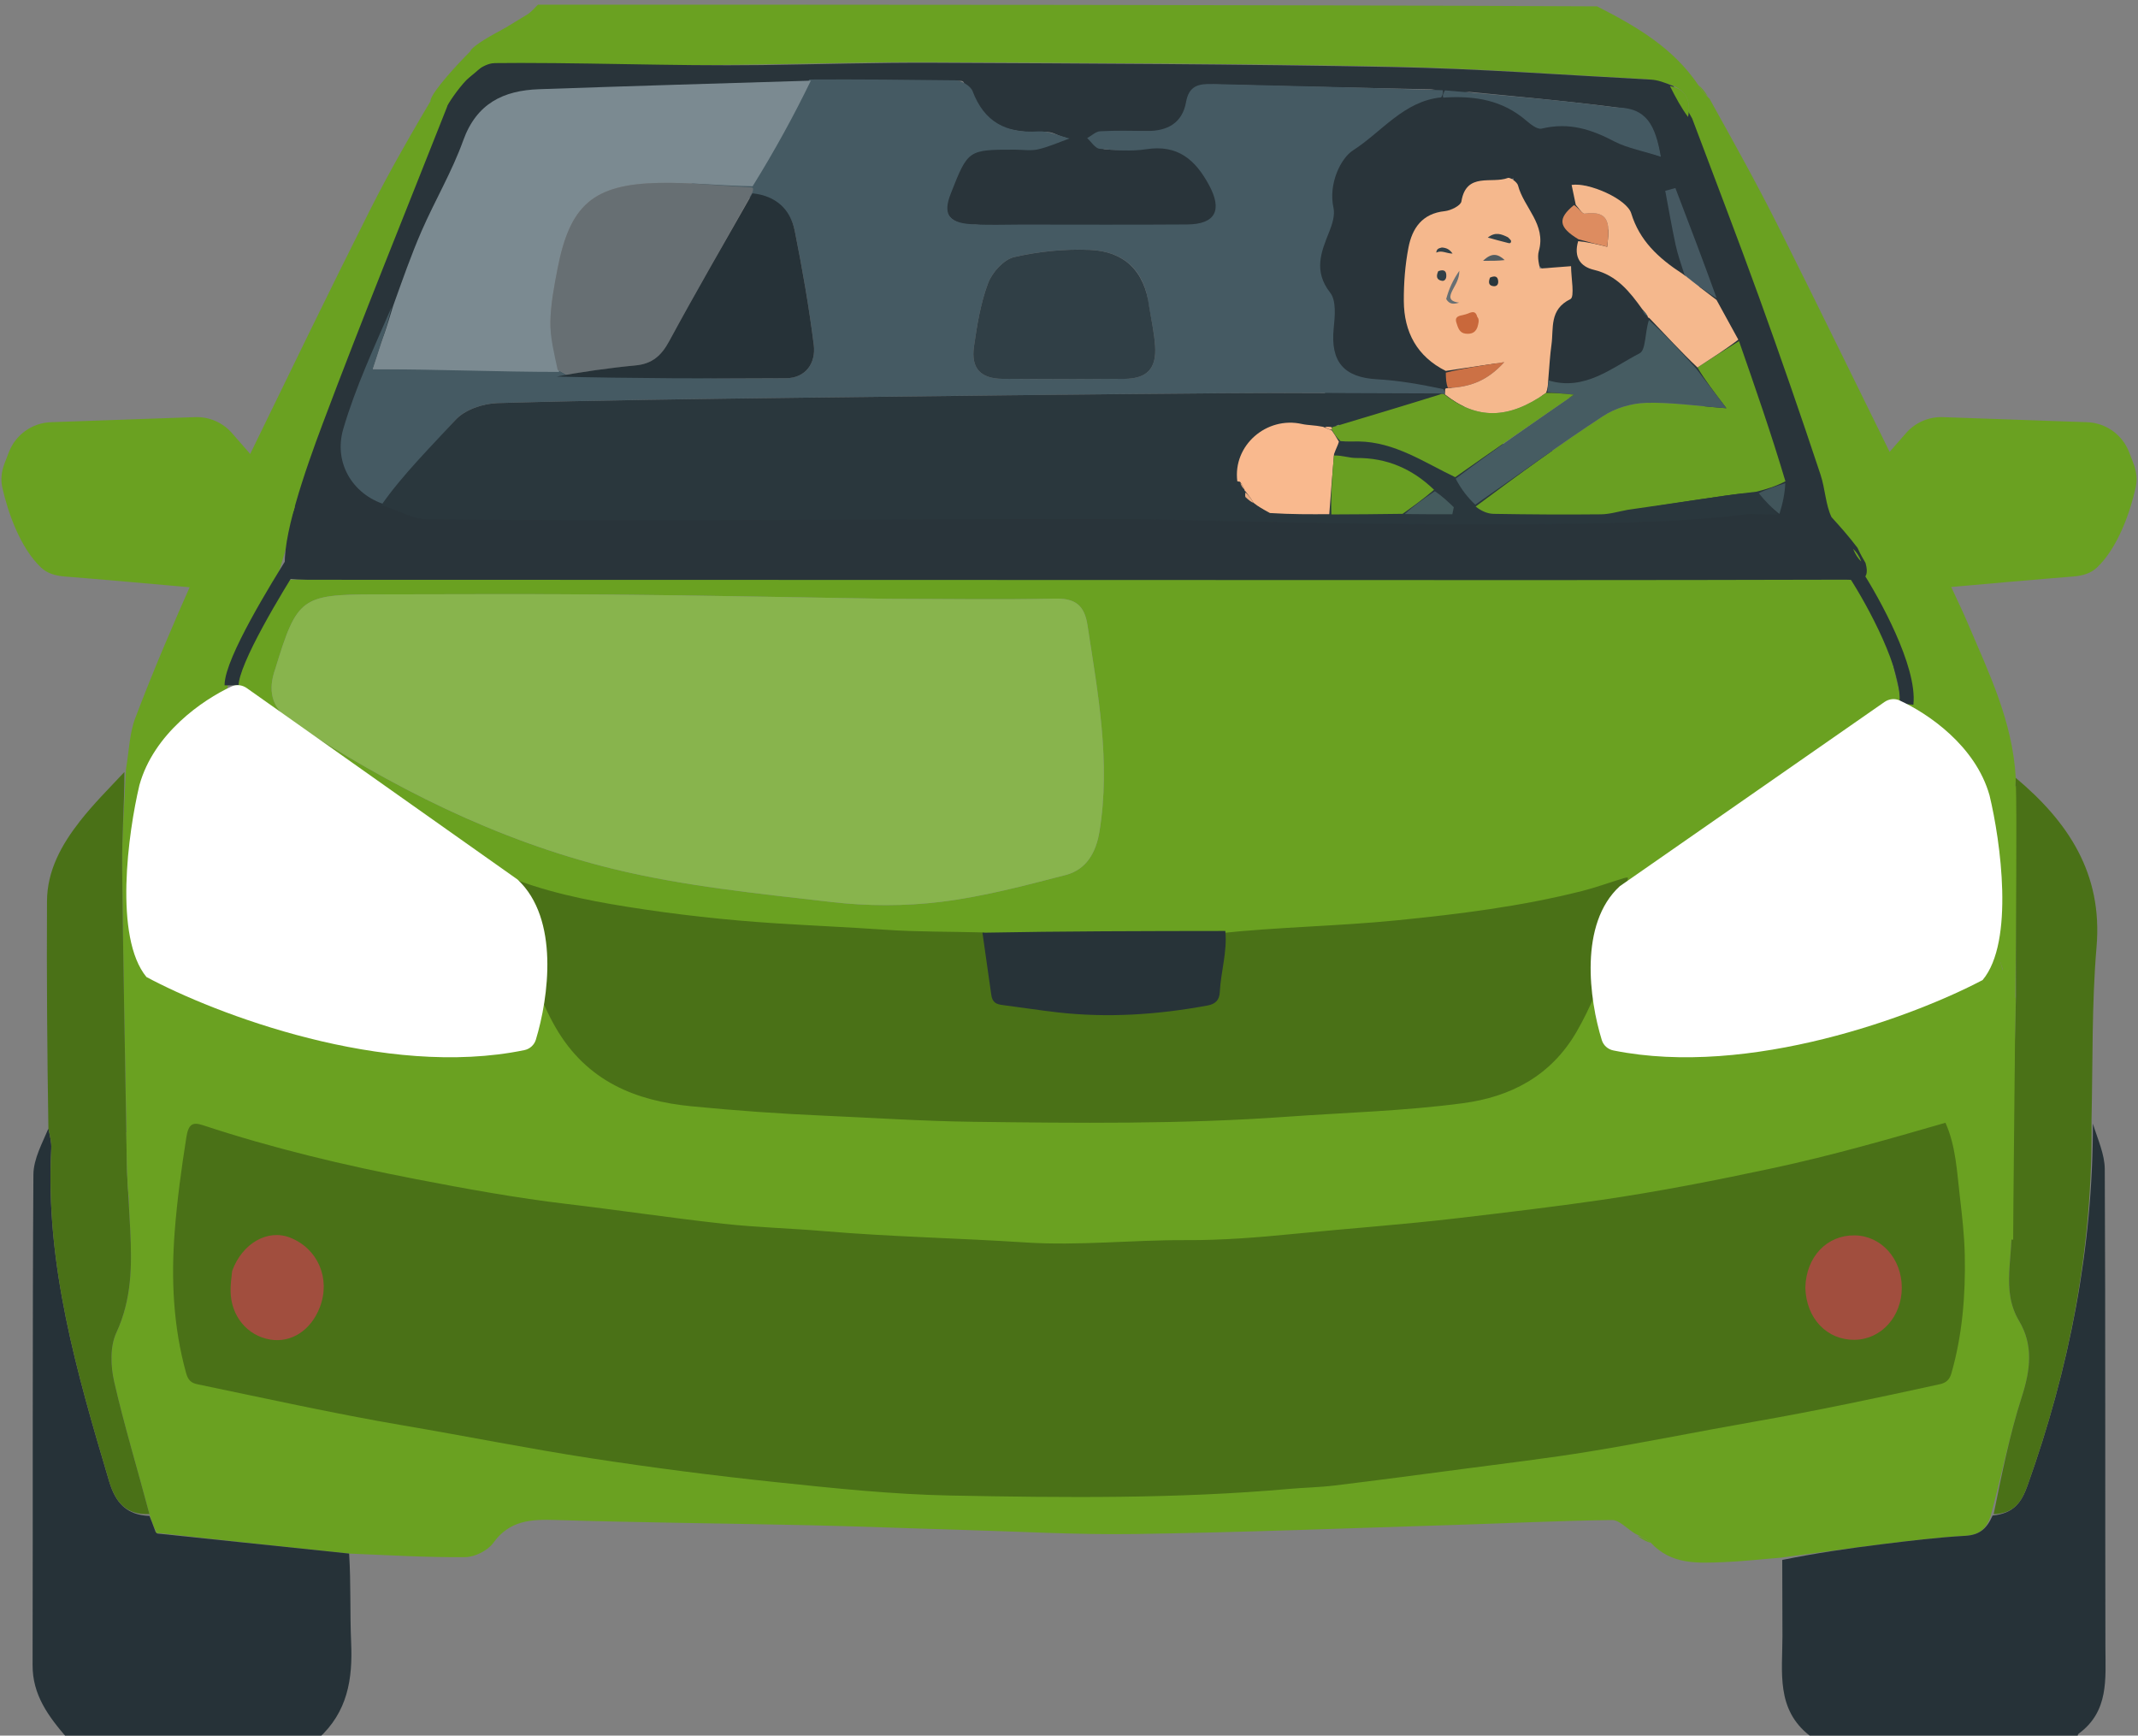 <svg width="457" height="371" viewBox="0 0 457 371" fill="none" xmlns="http://www.w3.org/2000/svg">
<rect x="0" y="0" width="457" height="371" fill="#808080" stroke="none"/>
<g clip-path="url(#clip0_7810_18341)">
<path d="M115 1C190.354 1 265.708 1 341.374 1.358C349.876 5.692 357.641 10.228 363.055 18.237C363.75 19.378 364.433 20.169 365.42 21.114C370.5 30.245 375.455 39.131 380.014 48.215C388.898 65.915 397.56 83.727 406.393 101.653C408.111 99.26 409.639 97.13 411.51 94.981C413.235 93.697 414.617 92.432 416.464 91.104C429.426 91.046 442.008 90.264 454 95C454 99.689 454 104.379 453.661 109.358C452.158 111.431 450.996 113.215 449.484 115.021C448.104 116.067 447.073 117.091 445.822 118.427C435.54 121.91 425.322 121.59 414.766 119.866C412.25 119.185 410.019 118.74 407.788 118.294C407.519 118.975 407.249 119.657 406.98 120.338C410.264 121.892 413.549 123.447 417.003 125.325C418.318 128.156 419.52 130.639 420.597 133.176C425.1 143.788 430.212 154.209 430.868 166.27C430.704 170.378 430.775 174.194 430.542 178.079C428.897 179.097 427.556 180.048 426.105 180.618C424.951 173.962 422.23 168.606 416.991 164.846C413.114 162.065 409.03 159.573 404.915 156.794C404.534 156.788 404.277 156.94 404.018 157.059C404.017 157.025 404.081 157.047 403.749 157.037C402.348 157.957 401.28 158.886 399.842 159.905C392.458 164.127 385.499 168.359 378.406 172.351C374.372 174.622 370.024 176.333 365.986 178.596C359.734 182.1 352.934 185.067 347.623 189.701C340.05 196.309 340.551 205.924 340.88 215.188C341.051 220.027 343.074 222.159 347.855 221.971C357.655 221.584 367.608 222.227 377.222 220.704C390.596 218.586 403.767 215.063 416.923 211.742C422.332 210.376 425.585 206.39 426.624 200.948C427.304 203.277 427.429 205.385 428.071 207.32C428.725 209.295 429.889 211.1 430.862 213.448C430.567 227.281 430.24 240.645 429.595 254.112C426.291 256.73 426.369 258.994 429.861 261.437C430.479 268.699 427.624 275.729 431.574 282.342C434.691 287.561 433.992 292.89 432.156 298.603C429.525 306.786 427.851 315.276 425.537 323.929C424.593 326.94 422.998 328.125 420.029 328.293C414.104 328.629 408.197 329.356 402.302 330.081C395.169 330.959 388.056 332.003 380.478 332.985C376.148 333.315 372.278 333.78 368.397 333.922C362.921 334.122 357.321 334.548 352.867 329.78C351.797 328.961 350.82 328.477 349.548 327.85C347.693 326.732 346.121 324.9 344.573 324.92C333.147 325.071 321.728 325.632 310.304 325.986C287.772 326.684 265.243 327.57 242.706 327.907C230.116 328.095 217.511 327.356 204.914 326.999C194.146 326.694 183.382 326.26 172.614 326.021C154.689 325.623 136.757 325.476 118.838 324.914C113.529 324.747 108.948 324.945 105.445 329.803C104.256 331.451 101.509 332.827 99.459 332.849C91.325 332.935 83.185 332.435 74.625 332.087C60.787 330.627 47.373 329.232 33.838 327.683C33.542 327.334 33.341 327.169 33.017 326.726C32.595 325.626 32.273 324.834 31.939 323.646C29.372 313.954 26.551 304.72 24.404 295.331C23.644 292.01 23.494 287.833 24.865 284.883C28.195 277.718 28.21 270.406 27.835 262.907C27.636 258.93 27.393 254.956 27.479 250.874C30.706 248.188 30.626 245.919 27.065 243.541C26.713 223.797 26.284 204.523 26.109 185.246C26.048 178.452 26.608 171.652 26.927 164.423C27.587 160.475 27.675 156.759 28.917 153.48C32.791 143.26 37.102 133.206 41.616 123.077C45.325 121.71 48.66 120.352 52.166 119.142C52.677 119.175 53.019 119.059 53.361 118.944C52.895 118.633 52.428 118.322 51.654 117.883C48.196 118.53 45.047 119.304 41.481 120.083C33.875 120.302 26.647 121.066 19.508 120.569C13.184 120.128 7.296 117.848 5.573 110.431C5.515 110.179 4.545 110.139 4 110C4 105.311 4 100.621 4.335 95.659C6.431 94.554 8.192 93.723 10.166 93.099C11.253 92.927 12.126 92.547 13.433 92.104C16.724 91.92 19.579 91.799 22.78 91.857C24.75 91.746 26.374 91.457 28.458 91.104C31.082 91.027 33.246 91.005 35.41 91.002C38.686 90.997 42.16 90.378 44.334 93.843C46.231 96.866 48.132 99.887 50.095 103.251C51.267 104.446 52.376 105.3 53.485 106.153C53.764 105.761 54.042 105.369 54.321 104.976C53.534 104.291 52.747 103.605 51.976 102.529C52.406 100.574 52.576 98.891 53.271 97.463C61.815 79.908 70.313 62.327 79.089 44.887C83.502 36.118 88.457 27.621 93.562 19.001C95.014 19.003 96.071 19.005 97.08 19.379C96.647 20.84 96.294 21.942 95.87 23.017C86.93 45.668 77.721 68.217 69.156 91.008C65.385 101.043 62.92 111.568 59.672 122.075C59.648 122.863 59.813 123.445 60.444 123.957C63.242 123.862 65.574 123.816 67.906 123.817C154.546 123.838 241.185 123.87 327.825 123.885C349.651 123.889 371.478 123.85 393.304 123.796C395.631 123.79 398.865 124.635 397.848 120.007C397.422 118.866 396.766 117.935 395.923 116.688C393.943 114.392 392.149 112.412 390.355 110.432C389.08 107.807 389.015 104.406 387.993 101.323C383.776 88.604 379.389 75.938 374.832 63.336C370.223 50.586 365.34 37.935 360.825 25.007C361.519 21.382 360.309 19.022 356.499 17.942C354.658 17.52 353.214 16.981 351.746 16.904C333.353 15.933 314.967 14.571 296.561 14.21C263.919 13.57 231.266 13.473 198.617 13.306C186.295 13.244 173.971 13.631 161.648 13.792C142.167 14.048 122.686 14.287 103.049 14.152C102.58 12.476 102.269 11.181 102.139 9.598C105.789 7.247 109.278 5.221 112.707 3.096C113.572 2.56 114.241 1.707 115 1ZM50.942 154.567C50.814 154.547 50.687 154.527 50.559 154.507C50.621 154.749 50.684 154.991 50.802 155.801C50.862 156.177 50.923 156.552 50.383 157.264C47.612 159.096 44.725 160.778 42.093 162.792C36.986 166.7 32.316 171.19 31.518 177.93C30.74 184.501 30.471 191.161 30.433 197.785C30.386 205.77 34.757 210.385 42.225 213.053C60.985 219.753 80.397 221.966 100.12 222.013C113.374 222.045 112.2 222.672 113.818 209.993C114.253 209.979 114.687 209.965 115.584 210.445C120.927 222.18 129.383 229.893 142.686 231.164C150.451 231.907 158.235 232.452 166.226 233.685C167.478 233.508 168.729 233.332 170.845 233.105C177.233 233.433 183.622 233.76 190.227 234.686C191.479 234.502 192.731 234.319 194.89 234.09C216.6 234.117 238.309 234.145 260.215 234.767C262.494 237.549 264.423 237.345 266.908 234.04C271.613 233.751 276.318 233.461 281.275 233.78C282.846 233.548 284.418 233.317 286.902 233.037C290.233 232.969 293.564 232.901 297.343 233.271C298.226 232.875 299.109 232.48 300.847 232.037C311.832 231.174 322.52 228.476 328.46 218.611C333.173 210.785 335.595 201.58 339.623 192.9C340.488 192.42 341.354 191.94 342.219 191.461C341.926 190.907 341.634 190.352 341.341 189.798C339.561 190.855 337.782 191.913 335.327 193.306C333.252 193.887 331.201 194.576 329.1 195.033C304.962 200.285 280.318 200.358 254.934 202.051C239.303 202.056 223.671 202.06 207.099 202.021C194.346 201.67 181.572 201.674 168.849 200.865C156.811 200.1 144.803 198.683 132.83 197.166C124.973 196.171 117.203 194.488 109.09 193.009C108.92 192.831 108.886 192.632 108.609 191.818C108.232 191.545 107.854 191.272 107.016 190.553C89.353 180.003 71.69 169.452 53.854 158.291C53.21 157.875 52.565 157.459 51.991 157.042C51.991 157.042 51.944 157.095 52.04 156.464C51.744 155.919 51.448 155.374 50.942 154.567ZM417.111 289.206C417.403 280.808 418.098 272.4 417.892 264.015C417.602 252.214 416.141 251.548 404.648 253.598C387.491 256.657 370.256 259.28 352.606 261.674C351.74 262.087 350.875 262.5 349.14 262.968C341.447 263.678 333.754 264.388 325.558 264.653C324.375 265.075 323.192 265.497 321.19 265.972C318.788 266.27 316.387 266.567 313.8 266.308C312.87 266.51 311.939 266.712 310.158 266.963C307.43 267.244 304.703 267.525 301.746 267.23C300.501 267.459 299.256 267.687 297.131 267.962C293.748 268.258 290.364 268.553 286.757 268.263C285.508 268.48 284.259 268.697 282.101 268.961C277.395 269.261 272.689 269.561 267.76 269.273C266.51 269.487 265.26 269.7 263.082 269.96C256.048 270.249 249.014 270.539 241.755 270.198C238.883 267.285 236.248 266.955 233.093 270.957C229.725 270.942 226.358 270.927 222.775 270.263C220.273 267.576 217.911 266.528 215.116 270.9C207.74 270.571 200.365 270.242 192.773 269.315C191.522 269.491 190.271 269.668 188.158 269.894C183.436 269.567 178.713 269.24 173.812 268.348C172.879 268.52 171.947 268.692 170.162 268.894C159.914 267.965 149.675 266.91 139.416 266.13C110.221 263.91 81.293 259.864 52.627 253.906C41.186 251.528 40.536 251.55 39.481 263.125C38.706 271.634 39.642 280.336 40.277 288.918C40.51 292.064 42.663 293.841 46.414 294.173C53.017 294.757 59.52 296.382 66.111 297.204C98.403 301.231 130.709 305.136 163.226 309.683C164.476 309.513 165.727 309.342 167.818 309.164C176.882 309.805 185.946 310.446 195.227 311.686C196.479 311.502 197.731 311.318 199.921 311.089C218.954 311.117 237.986 311.145 257.215 311.768C259.495 314.549 261.423 314.345 263.899 311.04C268.272 310.74 272.645 310.44 277.241 310.728C278.49 310.513 279.74 310.298 281.885 310.033C284.565 309.982 287.245 309.931 290.428 310.333C291.616 309.916 292.803 309.499 294.886 309.033C300.568 308.652 306.249 308.271 312.435 308.339C313.62 307.921 314.805 307.503 316.839 307.01C321.578 306.481 326.319 305.959 331.057 305.422C341.354 304.256 351.65 303.082 362.393 302.326C363.259 301.913 364.125 301.5 365.845 301.022C371.544 300.316 377.243 299.611 383.39 299.321C384.257 298.91 385.124 298.499 386.841 298.021C393.029 297.023 399.246 296.171 405.395 294.97C408.998 294.267 412.493 293.007 416.539 291.88C416.689 291.251 416.838 290.622 417.111 289.206ZM189.5 127.998C169.868 127.685 150.236 127.27 130.603 127.09C113.781 126.937 96.956 127.038 80.132 127.055C64.432 127.071 63.487 127.791 58.876 142.875C58.778 143.193 58.664 143.507 58.569 143.826C57.266 148.191 58.399 151.629 62.284 154.189C83.571 168.215 106.208 179.641 130.968 185.706C146.216 189.441 162.046 190.995 177.698 192.809C185.424 193.703 193.43 193.719 201.142 192.772C210.13 191.669 218.996 189.315 227.793 187.036C232.194 185.895 234.275 182.274 235.013 177.742C237.439 162.844 234.686 148.29 232.458 133.673C231.81 129.421 229.89 127.855 225.477 127.956C213.824 128.223 202.16 128.017 189.5 127.998ZM402.567 133.88C404.04 139.863 405.513 145.846 407.214 152.754C409.442 145.173 405.441 139.815 402.567 133.88ZM53.871 132.357C53.252 133.879 52.632 135.401 52.013 136.923C52.409 137.081 52.806 137.239 53.203 137.397C54.742 134.265 56.282 131.133 57.822 128.001C57.455 127.796 57.088 127.591 56.721 127.386C55.874 128.83 55.027 130.274 53.871 132.357ZM49.908 148.342C50.15 146.228 50.392 144.114 50.633 142C50.147 141.959 49.66 141.919 49.174 141.878C48.827 145.186 48.479 148.493 48.132 151.8C48.678 151.848 49.225 151.896 49.772 151.945C49.821 151.002 49.87 150.06 49.908 148.342ZM403.805 101.965C402.94 102.871 402.075 103.777 401.211 104.683C401.942 105.096 402.673 105.508 403.405 105.921C403.688 104.731 403.972 103.54 403.805 101.965ZM399.808 126.121C399.288 126.91 398.72 127.676 398.32 128.522C398.277 128.611 399.223 129.168 399.71 129.508C399.871 128.545 400.033 127.582 399.808 126.121ZM55.935 107.878C55.367 108.366 54.798 108.853 54.229 109.34C54.662 109.752 55.095 110.163 55.528 110.575C55.807 109.822 56.086 109.069 55.935 107.878ZM400.203 109.635C400.015 109.79 399.826 109.945 399.638 110.1C399.731 110.201 399.824 110.302 399.918 110.403C400.086 110.226 400.254 110.048 400.203 109.635ZM400.912 131.368L400.985 131.622C400.985 131.622 401.068 131.37 400.912 131.368ZM400.912 107.368L400.985 107.622C400.985 107.622 401.068 107.37 400.912 107.368ZM51.68 139.52L51.425 139.381C51.425 139.381 51.471 139.692 51.68 139.52ZM405.341 154.495L405.559 154.622C405.559 154.622 405.527 154.351 405.341 154.495ZM58.348 125.464L58.564 125.587C58.564 125.587 58.529 125.319 58.348 125.464Z" fill="#6AA121"/>
<path d="M387.469 372.003C386.966 371.678 387.058 371.19 386.879 371.052C379.569 365.417 381 357.385 381 349.745C381 344.469 380.987 339.193 380.957 333.448C388.057 332.006 395.169 330.962 402.303 330.084C408.197 329.359 414.105 328.632 420.029 328.296C422.999 328.128 424.594 326.943 425.919 323.963C430.479 323.524 432.12 321.075 433.365 317.591C442.344 292.473 447.383 266.684 447.358 240.195C448.41 243.597 449.88 246.741 449.896 249.892C450.062 283.945 449.96 317.999 450.034 352.052C450.048 358.887 450.83 365.815 444.309 370.592C444.018 370.806 444.095 371.522 444.001 372.003C425.313 372.003 406.626 372.003 387.469 372.003Z" fill="#263238"/>
<path d="M74.625 332.088C75.032 338.475 74.78 344.807 75.059 351.115C75.401 358.862 74.34 365.951 68.011 371.649C50.312 372.001 32.625 372.001 14.462 371.65C10.248 366.822 6.95 362.253 6.965 355.942C7.047 320.993 6.918 286.044 7.14 251.097C7.162 247.686 9.082 244.287 10.344 241.242C10.705 242.913 11.025 244.235 10.956 245.536C9.644 270.21 16.435 293.446 23.345 316.693C24.71 321.285 27.124 323.88 31.951 324.042C32.273 324.834 32.595 325.627 33.065 326.94C33.382 327.744 33.63 327.87 33.958 327.838C47.373 329.233 60.787 330.628 74.625 332.088Z" fill="#263238"/>
<path d="M398.756 120.331C400.003 124.75 396.769 123.904 394.442 123.91C372.616 123.965 350.789 124.003 328.963 123.999C242.323 123.985 155.684 123.953 69.044 123.931C66.712 123.931 64.38 123.976 61.576 123.711C61.07 122.942 61.035 122.463 61 121.985C60 115.498 65.229 100.533 69 90.498C77.565 67.707 86.56 45.649 95.5 22.998C95.924 21.923 95.832 20.192 96.5 18.498C98.651 16.558 102.13 14.834 104 13.498C123.48 13.252 143.305 14.163 162.786 13.907C175.109 13.745 187.433 13.358 199.755 13.421C232.404 13.587 265.057 13.684 297.699 14.324C316.105 14.685 334.491 16.047 352.884 17.018C354.352 17.096 355.796 17.635 357.7 18.401C359.338 21.014 360.526 23.185 361.714 25.356C366.478 38.05 371.361 50.7 375.971 63.45C380.527 76.052 384.914 88.719 389.131 101.438C390.153 104.521 390.218 107.921 391.493 110.547C393.287 112.527 395.081 114.507 397.05 117.112C397.736 118.602 398.246 119.466 398.756 120.331ZM267.19 105.127C267.19 105.127 267.336 105.105 267.369 105.63C267.307 105.794 267.246 105.959 266.601 106.453C265.918 107.338 265.236 108.223 263.823 110.054C267.501 110.054 269.891 110.054 273.191 110.096C277.218 110.072 281.245 110.048 286.172 110.13C291.097 110.069 296.022 110.007 301.884 110.042C305.115 110.042 308.345 110.042 311.576 110.042C311.68 109.539 311.785 109.037 311.889 108.534C310.64 107.341 309.392 106.147 307.824 104.366C302.985 100.287 297.515 97.957 291.073 98.011C289.493 98.025 287.907 97.406 286.403 96.442C286.749 95.902 287.095 95.362 288.116 94.595C289.254 94.552 290.393 94.456 291.531 94.474C299.308 94.598 305.469 98.913 312.149 103.021C313.496 104.733 314.843 106.445 316.342 108.951C317.691 109.302 319.036 109.933 320.391 109.956C328.04 110.086 335.692 110.138 343.341 110.056C345.272 110.035 348.148 104.984 350.754 105.127C361.202 105.307 359.117 103.108 370.254 103.017C370.662 100.823 375.506 104.426 375.971 101.438C372.548 91.625 354.46 80.725 350.754 70.296C349.25 67.572 365.212 66.179 363.754 62.68C360.806 54.963 360.649 48.614 357.7 40.897C356.146 43.009 357.807 40.7 357.083 40.897C357.809 44.732 358.469 48.582 359.288 52.398C359.734 54.479 360.319 58.135 360.254 59.92C355.382 56.863 349.52 52.698 347.754 46.92C346.832 43.905 340.871 39.09 337.073 39.64C337.373 41.072 339.73 42.904 339.254 44.42C336.075 47.267 342.945 47.704 346.754 50.92C346.143 54.066 338.941 57.11 341.834 57.792C346.723 58.946 349.493 62.473 352.221 66.792C352.599 67.198 352.976 67.604 353.357 67.989C353.357 67.989 353.382 67.974 353.206 68.826C352.72 71.175 352.962 74.938 351.622 75.629C345.62 78.722 337.287 88.037 329.5 84.498C329.707 82.35 330.457 79.056 330.754 76.92C331.243 73.391 329.583 65.48 334.754 63.92C335.723 63.443 334.752 60.235 334.754 57.792C332.736 57.946 332.92 57.321 330.253 57.524C329.254 57.792 327.852 55.339 328.254 53.92C329.873 48.199 323.484 46.168 322.254 41.42C322.071 40.714 323.926 37.967 323.451 38.15C320.02 39.471 314.56 36.801 313.514 43.172C313.368 44.063 311.255 45.116 309.967 45.248C305.126 45.743 302.987 48.918 302.194 53.05C301.477 56.781 301.185 60.648 301.205 64.452C301.241 71.094 314.327 74.181 320.5 77.998C320.519 78.969 310.232 82.069 310.138 83.118C310.138 83.118 315.224 89.848 314.5 89.498C309.906 88.937 295.611 94.252 291 93.998C283.875 93.606 281.035 77.561 281.754 70.42C282.009 67.879 283.59 64.134 282.254 62.42C278.652 57.801 279.974 53.832 281.754 49.42C282.39 47.841 284.1 45.983 283.754 44.42C282.628 39.337 284.367 32.038 287.01 30.346C293.125 26.431 297.861 19.804 306.754 19.111C313.084 18.605 322.291 21.54 327.314 25.844C328.091 26.51 329.531 27.002 330.473 26.775C336.427 25.345 341.336 27.786 346.352 30.423C348.824 31.722 351.685 32.281 354.859 33.337C353.685 26.619 351.726 23.769 346.554 23.089C334.442 21.497 322.256 20.472 309.175 19.163C292.9 18.811 276.624 18.492 260.351 18.078C257.395 18.003 255.283 18.372 254.653 21.948C253.866 26.412 250.646 28.165 246.278 28.112C242.952 28.071 239.618 27.994 236.3 28.176C235.35 28.228 234.447 29.128 233.522 29.639C234.404 30.435 235.231 31.831 236.179 31.92C239.48 32.227 243.009 31.922 246.254 31.42C252.99 30.378 256.645 34.238 259.597 39.731C262.439 45.02 260.962 48.051 254.91 48.094C243.098 48.179 231.286 48.124 219.473 48.118C215.813 48.117 212.139 48.287 208.497 48.02C203.5 48.498 200.586 45.16 202.254 40.92C205.95 31.525 207.762 31.42 217.754 31.42C219.417 31.42 219.673 31.282 221.254 30.92C223.552 30.393 225.517 30.217 227.754 29.42C225.521 28.882 225.252 28.071 223.061 28.208C216.213 28.637 208.751 26.55 206.254 19.92C205.835 18.809 206.618 17.298 205.34 17.282C195.197 17.161 185.05 17.314 174.005 17.333C154.797 17.944 135.589 18.518 116.383 19.183C108.746 19.448 103.001 22.204 100.143 30.155C97.753 36.806 94.09 42.99 91.252 49.494C89.017 54.617 87.18 59.914 84.569 65.494C81.158 74.237 77.154 82.806 74.517 91.776C72.269 99.426 76.993 106.366 84.718 108.682C87.273 109.16 89.829 110.052 92.385 110.056C143.761 110.137 195.137 110.031 246.511 110.211C253.981 110.238 261.073 110.546 265.815 103.017C265.815 103.017 266.208 103.107 266.277 103.689C266.574 104.12 266.872 104.55 267.19 105.127Z" fill="#29343A"/>
<path d="M189.999 128C202.159 128.018 213.823 128.225 225.476 127.957C229.889 127.856 231.809 129.422 232.457 133.674C234.685 148.291 237.438 162.845 235.012 177.743C234.274 182.276 232.193 185.897 227.792 187.037C218.995 189.317 210.129 191.671 201.141 192.774C193.429 193.72 185.422 193.705 177.697 192.81C162.045 190.997 146.215 189.443 130.967 185.708C106.207 179.643 83.57 168.216 62.283 154.19C58.398 151.63 57.265 148.192 58.568 143.827C58.663 143.508 58.777 143.195 58.874 142.876C63.486 127.793 64.431 127.072 80.131 127.056C96.955 127.039 113.78 126.938 130.602 127.092C150.235 127.271 169.867 127.687 189.999 128Z" fill="#88B44D"/>
<path d="M430.867 166.273C442.045 175.651 449.48 186.704 448.14 202.395C447.103 214.545 447.352 226.806 447.064 239.479C447.381 266.684 442.341 292.473 433.363 317.591C432.118 321.075 430.477 323.524 426.148 323.67C427.85 315.28 429.524 306.789 432.154 298.607C433.991 292.893 434.69 287.564 431.573 282.346C427.622 275.732 430.478 268.703 429.907 261.007C429.92 258.083 429.916 256.048 429.912 254.013C430.239 240.648 430.565 227.284 430.909 212.988C430.899 200.708 430.872 189.361 430.845 178.014C430.774 174.198 430.703 170.381 430.867 166.273Z" fill="#4A7117"/>
<path d="M10.345 241.243C10.084 224.791 9.96 208.697 10.047 192.604C10.083 186.058 13.178 180.531 17.08 175.544C19.922 171.913 23.209 168.629 26.591 165.023C26.608 171.654 26.049 178.454 26.11 185.248C26.285 204.525 26.714 223.799 27.04 243.978C27.081 246.916 27.126 248.949 27.171 250.983C27.394 254.958 27.637 258.932 27.836 262.909C28.211 270.408 28.196 277.72 24.866 284.885C23.495 287.835 23.645 292.012 24.405 295.333C26.552 304.722 29.373 313.956 31.94 323.647C27.125 323.881 24.711 321.287 23.346 316.694C16.436 293.447 9.645 270.211 10.957 245.537C11.026 244.236 10.706 242.915 10.345 241.243Z" fill="#4A7117"/>
<path d="M430.906 168C431.297 179.337 430.341 253.128 430.316 265C422.047 265 428.812 209.005 428.038 207.02C427.28 205.075 427.133 202.957 426.329 200.615C425.886 194.007 425.02 186.282 425 179.56C426.618 178.191 428.963 169.024 430.906 168Z" fill="#6AA121"/>
<path d="M402.852 133.992C405.44 139.812 409.441 145.17 407.213 152.752C405.512 145.843 404.039 139.86 402.852 133.992Z" fill="#405A33"/>
<path d="M414.767 119.869C415.613 121.517 416.174 122.93 416.785 124.673C413.55 123.45 410.265 121.895 406.98 120.341C407.25 119.66 407.519 118.978 407.789 118.297C410.02 118.742 412.251 119.188 414.767 119.869Z" fill="#6AA121"/>
<path d="M103.049 14.154C101.336 15.871 99.466 17.207 97.362 18.776C96.071 19.007 95.014 19.005 93.562 19.003C95.897 16.066 98.627 13.128 101.657 10.039C102.269 11.183 102.581 12.477 103.049 14.154Z" fill="#6AA121"/>
<path d="M41.616 123.081C41.477 122.298 41.71 121.506 41.92 120.398C45.047 119.308 48.196 118.534 51.666 118.133C51.987 118.507 51.996 118.998 51.996 118.998C48.66 120.356 45.325 121.713 41.616 123.081Z" fill="#4F7919"/>
<path d="M241.869 270.515C239.62 270.877 237.257 270.922 234.453 270.941C236.25 266.957 238.884 267.287 241.869 270.515Z" fill="#6AA121"/>
<path d="M222.882 270.59C220.953 270.921 218.916 270.928 216.445 270.891C217.91 266.53 220.271 267.578 222.882 270.59Z" fill="#6AA121"/>
<path d="M27.5 255.5C27.146 253.573 27.019 244.469 27 242C31.5 243 30.727 252.814 27.5 255.5Z" fill="#6AA121"/>
<path d="M429.595 254.109C429.917 256.042 429.921 258.077 429.877 260.545C426.369 258.991 426.291 256.727 429.595 254.109Z" fill="#6AA121"/>
<path d="M360.826 25.006C359.389 23.069 358.201 20.898 356.949 18.383C360.31 19.021 361.52 21.381 360.826 25.006Z" fill="#6AA121"/>
<path d="M404.03 102.156C403.972 103.539 403.689 104.729 403.405 105.92C402.674 105.507 401.942 105.095 401.211 104.682C402.076 103.776 402.94 102.87 404.03 102.156Z" fill="#6AA121"/>
<path d="M339.327 192.943C338.274 192.987 337.516 192.986 336.379 192.977C337.78 191.911 339.559 190.854 341.339 189.797C341.632 190.351 341.925 190.905 342.218 191.46C341.352 191.939 340.487 192.419 339.327 192.943Z" fill="#6AA121"/>
<path d="M260.117 234.471C261.726 234.128 263.433 234.082 265.566 234.062C264.423 237.347 262.495 237.552 260.117 234.471Z" fill="#6AA121"/>
<path d="M257.117 311.473C258.726 311.129 260.432 311.083 262.566 311.062C261.424 314.347 259.496 314.552 257.117 311.473Z" fill="#6AA121"/>
<path d="M400 126.367C400.031 127.579 399.87 128.542 399.708 129.505C399.221 129.165 398.275 128.608 398.318 128.519C398.718 127.673 399.286 126.907 400 126.367Z" fill="#6AA121"/>
<path d="M50.094 103.248C50.46 102.939 50.889 102.972 51.638 102.961C52.746 103.603 53.532 104.289 54.319 104.974C54.041 105.366 53.763 105.759 53.484 106.151C52.375 105.297 51.266 104.444 50.094 103.248Z" fill="#6AA121"/>
<path d="M411.512 94.981C412.555 93.69 413.942 92.379 415.665 91.117C414.619 92.431 413.237 93.696 411.512 94.981Z" fill="#6AA121"/>
<path d="M56.152 108.094C56.088 109.066 55.809 109.819 55.53 110.571C55.097 110.16 54.664 109.748 54.23 109.337C54.799 108.849 55.368 108.362 56.152 108.094Z" fill="#6AA121"/>
<path d="M281.148 233.479C282.402 233.129 283.781 233.083 285.575 233.062C284.417 233.32 282.846 233.552 281.148 233.479Z" fill="#6AA121"/>
<path d="M113.494 209.998C113.076 208.291 112.982 206.58 112.949 204.445C113.683 205.76 114.356 207.498 115.075 209.594C114.688 209.966 114.253 209.981 113.494 209.998Z" fill="#6AA121"/>
<path d="M22.781 91.854C24.018 91.463 25.6 91.251 27.59 91.102C26.375 91.454 24.751 91.744 22.781 91.854Z" fill="#6AA121"/>
<path d="M267.87 269.564C266.922 269.893 265.863 269.927 264.406 269.936C265.259 269.697 266.509 269.484 267.87 269.564Z" fill="#6AA121"/>
<path d="M190.117 234.388C191.069 234.078 192.13 234.068 193.586 234.097C192.729 234.32 191.477 234.503 190.117 234.388Z" fill="#6AA121"/>
<path d="M166.117 233.383C167.069 233.078 168.129 233.072 169.584 233.11C168.728 233.33 167.476 233.506 166.117 233.383Z" fill="#6AA121"/>
<path d="M449.483 115.023C448.786 116.003 447.74 117.004 446.367 118.062C447.072 117.094 448.103 116.07 449.483 115.023Z" fill="#6AA121"/>
<path d="M195.117 311.388C196.069 311.078 197.13 311.068 198.586 311.097C197.729 311.32 196.477 311.503 195.117 311.388Z" fill="#6AA121"/>
<path d="M277.129 310.431C278.077 310.101 279.136 310.066 280.593 310.055C279.74 310.295 278.49 310.51 277.129 310.431Z" fill="#6AA121"/>
<path d="M325.808 264.875C324.946 265.386 323.832 265.674 322.363 265.941C323.191 265.497 324.374 265.075 325.808 264.875Z" fill="#6AA121"/>
<path d="M301.86 267.517C300.917 267.858 299.86 267.912 298.406 267.94C299.255 267.686 300.5 267.458 301.86 267.517Z" fill="#6AA121"/>
<path d="M286.868 268.554C285.921 268.885 284.862 268.924 283.406 268.937C284.258 268.696 285.507 268.479 286.868 268.554Z" fill="#6AA121"/>
<path d="M192.881 269.61C191.929 269.916 190.869 269.922 189.414 269.885C190.27 269.665 191.522 269.488 192.881 269.61Z" fill="#6AA121"/>
<path d="M290.176 310.11C291.042 309.602 292.16 309.321 293.634 309.062C292.802 309.502 291.615 309.919 290.176 310.11Z" fill="#6AA121"/>
<path d="M163.117 309.383C164.069 309.081 165.129 309.078 166.583 309.123C165.726 309.341 164.476 309.512 163.117 309.383Z" fill="#6AA121"/>
<path d="M312.184 308.117C313.048 307.608 314.164 307.324 315.635 307.062C314.806 307.504 313.62 307.923 312.184 308.117Z" fill="#6AA121"/>
<path d="M397.847 120.006C397.107 119.351 396.596 118.486 396.098 117.312C396.765 117.934 397.421 118.865 397.847 120.006Z" fill="#6AA121"/>
<path d="M313.895 266.587C313.243 266.898 312.499 266.93 311.383 266.939C311.941 266.713 312.871 266.51 313.895 266.587Z" fill="#6AA121"/>
<path d="M383.164 299.111C383.739 298.621 384.538 298.338 385.663 298.07C385.122 298.497 384.255 298.908 383.164 299.111Z" fill="#6AA121"/>
<path d="M362.168 302.116C362.742 301.625 363.54 301.34 364.663 301.07C364.124 301.498 363.258 301.911 362.168 302.116Z" fill="#6AA121"/>
<path d="M173.903 268.628C173.247 268.921 172.502 268.931 171.387 268.901C171.949 268.69 172.881 268.518 173.903 268.628Z" fill="#6AA121"/>
<path d="M403.748 157.039C402.988 157.943 401.896 158.838 400.508 159.775C401.279 158.888 402.348 157.959 403.748 157.039Z" fill="#405A33"/>
<path d="M352.831 261.883C352.257 262.375 351.46 262.659 350.336 262.929C350.876 262.501 351.742 262.089 352.831 261.883Z" fill="#6AA121"/>
<path d="M10.168 93.102C10.745 92.613 11.537 92.33 12.664 92.109C12.127 92.55 11.254 92.93 10.168 93.102Z" fill="#6AA121"/>
<path d="M297.121 233.052C297.711 232.574 298.525 232.314 299.666 232.07C299.11 232.481 298.228 232.876 297.121 233.052Z" fill="#6AA121"/>
<path d="M352.869 329.779C352.023 329.605 351.086 329.096 349.996 328.289C350.821 328.475 351.799 328.96 352.869 329.779Z" fill="#6AA121"/>
<path d="M363.055 18.234C363.696 18.692 364.349 19.502 365.059 20.634C364.432 20.166 363.75 19.376 363.055 18.234Z" fill="#6AA121"/>
<path d="M52.168 119.143C51.998 118.995 51.989 118.503 51.977 118.258C52.43 118.323 52.897 118.634 53.363 118.945C53.021 119.06 52.679 119.175 52.168 119.143Z" fill="#6AA121"/>
<path d="M400.311 109.75C400.253 110.045 400.085 110.223 399.917 110.401C399.823 110.3 399.73 110.199 399.637 110.098C399.825 109.943 400.014 109.787 400.311 109.75Z" fill="#6AA121"/>
<path d="M416.287 291.936C416.22 291.463 416.404 290.932 416.787 290.195C416.837 290.62 416.687 291.249 416.287 291.936Z" fill="#6AA121"/>
<path d="M53.939 158.601C53.382 158.479 52.739 158.053 52.008 157.336C52.564 157.462 53.209 157.879 53.939 158.601Z" fill="#3F5B30"/>
<path d="M59.67 122.078C59.895 122.352 59.93 122.831 59.971 123.67C59.811 123.448 59.646 122.866 59.67 122.078Z" fill="#3F5B30"/>
<path d="M400.989 131.367C401.067 131.368 400.984 131.621 400.984 131.621C400.984 131.621 400.911 131.366 400.989 131.367Z" fill="#6AA121"/>
<path d="M51.993 156.779C51.945 157.094 51.452 157.086 51.218 157.007C50.924 156.552 50.863 156.176 50.877 155.416C50.952 155.032 51.153 154.828 51.153 154.828C51.449 155.373 51.745 155.918 51.993 156.779Z" fill="#3F5B30"/>
<path d="M400.989 107.367C401.067 107.368 400.984 107.62 400.984 107.62C400.984 107.62 400.911 107.366 400.989 107.367Z" fill="#6AA121"/>
<path d="M50.848 155.133C50.683 154.991 50.621 154.75 50.559 154.508C50.686 154.528 50.814 154.547 51.047 154.698C51.152 154.829 50.951 155.033 50.848 155.133Z" fill="#3F5B30"/>
<path d="M51.576 139.608C51.471 139.693 51.426 139.383 51.426 139.383C51.426 139.383 51.68 139.522 51.576 139.608Z" fill="#3F5B30"/>
<path d="M405.433 154.426C405.526 154.354 405.558 154.625 405.558 154.625C405.558 154.625 405.34 154.498 405.433 154.426Z" fill="#405A33"/>
<path d="M58.44 125.395C58.531 125.323 58.566 125.59 58.566 125.59C58.566 125.59 58.35 125.468 58.44 125.395Z" fill="#3F5B30"/>
<path d="M404.914 156.797C404.873 157.015 404.708 157.074 404.281 157.114C404.276 156.943 404.533 156.791 404.914 156.797Z" fill="#405A33"/>
<path d="M406.51 116.49C406.502 116.47 406.518 116.511 406.51 116.49V116.49Z" fill="#6AA121"/>
<path d="M33.837 327.682C33.629 327.868 33.381 327.742 33.164 327.246C33.341 327.168 33.541 327.333 33.837 327.682Z" fill="#6AA121"/>
<path d="M108.798 192.116C108.602 192.145 108.216 191.879 107.652 191.307C107.853 191.274 108.23 191.547 108.798 192.116Z" fill="#4A7117"/>
<path d="M308.054 20.819C300.059 21.604 295.323 28.231 289.208 32.146C286.565 33.838 283.907 39.325 285.033 44.408C285.379 45.971 284.783 47.914 284.146 49.492C282.367 53.905 280.728 57.945 284.33 62.563C285.667 64.277 285.337 67.638 285.081 70.179C284.362 77.32 287.24 80.683 294.365 81.075C298.975 81.329 303.555 82.139 308.536 83.186C308.896 83.881 308.87 84.088 308.655 84.258C308.467 84.22 308.095 84.127 307.621 84.106C291.699 84.068 276.249 83.933 260.802 84.056C230.711 84.296 200.62 84.641 170.531 85.016C149.11 85.284 127.687 85.538 106.276 86.161C103.226 86.25 99.36 87.586 97.386 89.735C92.157 95.431 87.758 101.888 83.029 108.043C75.856 106.25 71.132 99.309 73.381 91.66C76.017 82.689 80.022 74.12 83.729 65.582C82.699 69.803 81.373 73.82 79.687 78.921C93.305 78.921 106.114 78.921 119.202 79.057C120.028 79.484 120.574 79.775 121.436 80.316C137.177 80.689 152.603 80.946 168.027 80.842C172.2 80.814 174.445 77.634 173.947 73.698C172.914 65.531 171.493 57.4 169.877 49.325C168.952 44.703 165.79 43.027 161 41.998C160.457 43.691 132.5 36.998 159.5 39.498C163.814 31.813 168.925 24.442 173 16.997C183.145 16.928 194.06 17.044 204.204 17.166C205.482 17.181 207.473 18.366 207.891 19.477C210.389 26.107 215.076 28.52 221.925 28.091C224.115 27.954 226.384 29.061 228.617 29.599C226.381 30.397 224.19 31.395 221.892 31.922C220.311 32.284 218.58 31.991 216.917 31.991C206.925 31.991 206.925 31.991 203.228 41.386C201.56 45.626 202.667 47.559 207.361 47.903C211.002 48.17 214.677 48 218.337 48.002C230.149 48.007 241.962 48.062 253.773 47.977C259.825 47.934 261.303 44.904 258.46 39.614C255.509 34.121 251.735 30.858 244.998 31.9C241.753 32.402 238.343 32.11 235.043 31.803C234.094 31.715 233.268 30.318 232.386 29.522C233.31 29.011 234.214 28.111 235.164 28.059C238.481 27.877 241.815 27.954 245.142 27.995C249.51 28.048 252.729 26.296 253.516 21.832C254.146 18.255 256.258 17.886 259.214 17.961C275.488 18.375 291.764 18.694 308.393 19.291C308.516 19.964 308.285 20.391 308.054 20.819ZM245.542 65.18C244.657 57.745 240.146 53.716 233.003 53.412C227.608 53.183 222.044 53.738 216.786 54.948C214.559 55.46 212.068 58.225 211.205 60.531C209.594 64.834 208.843 69.515 208.184 74.103C207.52 78.728 209.624 80.939 214.293 80.977C222.948 81.047 231.605 81.04 240.261 80.982C245.201 80.949 247.246 78.787 246.906 73.875C246.723 71.233 246.151 68.618 245.542 65.18Z" fill="#455A63"/>
<path d="M81.5 108.004C85.953 101.588 92.157 95.436 97.386 89.741C99.359 87.591 103.225 86.255 106.275 86.167C127.687 85.544 149.11 85.29 170.53 85.022C200.62 84.646 230.71 84.302 260.801 84.062C276.249 83.939 291.698 84.073 307.29 84.314C299.873 86.798 292.313 89.059 284.471 91.273C283.806 91.213 283.425 91.201 282.635 91.076C280.918 90.864 279.573 90.925 278.306 90.639C270.734 88.93 379.72 99.844 380.5 107.504C376.159 115.072 252.47 111.03 245 111.004C193.625 110.823 142.251 111.563 91 111.004C88.443 111 84.332 108.743 81.5 108.004Z" fill="#2A373D"/>
<path d="M173.318 17.242C169.694 24.712 165.619 32.158 160.872 39.817C153.74 39.691 147.272 38.949 140.823 39.092C126.787 39.403 121.81 43.789 119.163 57.507C118.441 61.249 117.708 65.054 117.646 68.842C117.591 72.194 119.038 76.139 119.5 79.5C106.691 79.5 93.305 78.922 79.688 78.922C81.373 73.821 82.699 69.805 84.028 65.403C86.044 59.799 87.881 54.502 90.116 49.379C92.954 42.874 96.616 36.691 99.007 30.04C101.864 22.089 107.61 19.333 115.247 19.068C134.452 18.402 153.661 17.828 173.318 17.242Z" fill="#7B8A91"/>
<path d="M308.842 84.299C308.868 84.091 308.895 83.884 308.896 83.364C308.871 83.052 309.001 83.004 309.454 82.963C314.168 82.743 317.857 81.462 321.535 77.412C316.471 78.171 312.749 78.728 309.027 79.286C302.883 76.197 300.103 70.981 300.067 64.338C300.047 60.534 300.34 56.667 301.056 52.937C301.85 48.804 303.988 45.629 308.829 45.134C310.118 45.002 312.23 43.949 312.376 43.058C313.423 36.687 318.882 39.357 322.313 38.036C322.789 37.853 324.291 38.919 324.474 39.625C325.704 44.372 330.545 47.941 328.926 53.662C328.524 55.081 329.07 56.769 329.115 57.411C331.782 57.207 333.799 57.053 335.816 56.899C335.814 59.342 336.639 63.464 335.669 63.941C331.114 66.184 332.12 70.132 331.631 73.661C331.335 75.797 331.201 77.955 330.965 80.886C330.88 82.382 330.824 83.094 330.474 83.993C322.435 89.684 315.676 89.722 308.842 84.299Z" fill="#F5B88D"/>
<path d="M313.923 66.975C314.076 66.881 314.121 66.859 314.138 66.878C314.873 66.614 315.477 66.586 315.76 67.714C315.883 67.872 315.863 67.885 315.871 67.878C316.154 68.277 316.094 68.723 315.953 69.378C315.619 71.073 314.589 71.47 313.284 71.324C311.936 71.173 311.657 70.05 311.308 68.982C310.955 67.905 311.521 67.549 312.576 67.374C313.073 67.238 313.427 67.17 313.923 66.975Z" fill="#C9683B"/>
<path d="M309.125 63.917C309.703 61.771 310.531 59.91 311.941 57.875C311.922 59.699 311.098 60.815 310.506 61.979C309.824 63.32 309.525 64.395 311.898 64.687C310.513 65.132 309.736 64.94 309.125 63.917Z" fill="#676F73"/>
<path d="M322.325 50.72C322.664 51.078 323.015 51.335 322.999 51.567C322.956 52.201 322.428 51.951 322.098 51.871C320.861 51.569 319.635 51.222 318.016 50.788C319.63 49.505 320.898 50.016 322.325 50.72Z" fill="#314047"/>
<path d="M321.626 55.594C320.288 55.759 318.899 55.759 317 55.759C318.795 53.993 320.161 54.202 321.626 55.594Z" fill="#515B60"/>
<path d="M307.429 57.964C308.748 57.476 309.226 58.001 309.141 59.132C309.103 59.645 308.774 60.109 308.24 60.028C307.088 59.854 306.911 59.084 307.429 57.964Z" fill="#314047"/>
<path d="M318.493 59.339C319.559 58.868 320.184 59.077 320.244 60.153C320.28 60.796 319.939 61.235 319.278 61.177C318.196 61.083 318.1 60.359 318.493 59.339Z" fill="#29363C"/>
<path d="M308.2 52.906C309.191 52.971 309.859 53.304 310.488 54.206C309.172 54.194 308.163 53.42 307 53.996C307.101 53.093 307.617 53.076 308.2 52.906Z" fill="#314047"/>
<path d="M371.71 72.906C375.133 82.719 378.556 92.531 381.636 102.884C379.471 103.989 377.649 104.555 375.421 105.106C372.915 105.379 370.813 105.652 368.715 105.955C361.804 106.954 354.895 107.963 347.985 108.969C346.058 109.308 344.134 109.918 342.203 109.939C334.554 110.021 326.902 109.969 319.253 109.839C317.898 109.816 316.553 109.185 315.422 108.273C324.645 101.404 333.535 94.919 342.73 88.9C345.306 87.214 348.76 86.197 351.846 86.109C357.189 85.956 362.561 86.768 369.022 87.259C366.347 83.748 364.466 81.278 362.835 78.55C365.96 76.498 368.835 74.702 371.71 72.906Z" fill="#699F22"/>
<path d="M362.583 78.811C364.465 81.282 366.346 83.752 369.021 87.263C362.56 86.772 357.189 85.96 351.845 86.113C348.759 86.201 345.306 87.218 342.729 88.904C333.535 94.923 324.644 101.408 315.345 107.88C313.704 106.332 312.357 104.62 311.152 102.316C319.319 96.178 327.343 90.631 336.417 84.359C333.587 84.083 332.177 83.945 330.766 83.807C330.823 83.095 330.879 82.383 331.017 81.323C338.78 83.643 344.481 78.609 350.483 75.516C351.824 74.825 351.581 71.062 352.46 68.414C356.096 71.68 359.34 75.246 362.583 78.811Z" fill="#465C62"/>
<path d="M362.833 78.553C359.339 75.244 356.095 71.678 352.547 67.986C352.243 67.859 352.217 67.874 352.187 67.598C351.784 66.913 351.411 66.505 351.038 66.096C348.353 62.358 345.583 58.831 340.695 57.677C337.802 56.995 336.337 54.941 337.336 51.554C339.561 51.768 341.397 52.222 343.542 52.753C343.992 48.362 344.424 44.867 338.702 45.67C338.175 45.744 337.456 44.448 336.826 43.788C336.53 42.372 336.233 40.957 335.934 39.525C339.732 38.975 347.752 42.579 348.674 45.594C350.441 51.372 354.373 55.116 359.723 58.586C362.439 60.705 364.677 62.412 366.914 64.119C368.418 66.843 369.921 69.567 371.566 72.6C368.833 74.704 365.958 76.5 362.833 78.553Z" fill="#F5B88D"/>
<path d="M330.473 83.994C332.177 83.945 333.588 84.083 336.418 84.36C327.344 90.632 319.319 96.178 311.055 102.001C304.331 98.801 298.17 94.486 290.392 94.362C289.255 94.344 288.116 94.439 286.532 94.293C285.618 93.41 285.151 92.716 284.691 91.845C284.7 91.668 284.752 91.319 284.752 91.319C292.312 89.058 299.872 86.797 307.763 84.333C308.093 84.131 308.465 84.224 308.653 84.262C315.675 89.723 322.434 89.685 330.473 83.994Z" fill="#6A9F23"/>
<path d="M284.683 92.018C285.151 92.713 285.618 93.407 286.194 94.404C285.957 95.246 285.611 95.786 285.158 97.054C284.746 101.824 284.44 105.866 284.134 109.908C280.107 109.932 276.08 109.956 271.45 109.662C269.909 108.827 268.969 108.31 267.982 107.504C267.355 106.472 266.776 105.73 266.198 104.989C266.198 104.989 266.052 105.011 266.006 104.666C265.664 103.878 265.367 103.435 265.07 102.991C265.07 102.991 264.677 102.901 264.476 102.881C263.495 95.202 270.733 88.926 278.304 90.634C279.572 90.92 280.917 90.859 282.805 91.235C283.817 91.68 284.25 91.849 284.683 92.018Z" fill="#F9B98E"/>
<path d="M284.583 109.964C284.439 105.869 284.745 101.827 285.119 97.375C286.768 97.293 288.354 97.912 289.934 97.899C296.376 97.844 301.846 100.174 306.532 104.697C304.188 106.705 301.998 108.269 299.808 109.833C294.884 109.895 289.959 109.956 284.583 109.964Z" fill="#699F22"/>
<path d="M308.503 20.866C308.285 20.393 308.516 19.966 308.856 19.32C321.12 20.357 333.306 21.382 345.418 22.974C352 22.974 353.826 26.782 355 33.5C351.826 32.444 347.688 31.607 345.216 30.308C340.199 27.671 335.454 26.069 329.5 27.5C328.558 27.726 326.954 26.395 326.177 25.729C321.155 21.425 315.282 20.407 308.503 20.866Z" fill="#445962"/>
<path d="M348.324 109.209C354.895 107.963 361.804 106.953 368.715 105.954C370.813 105.651 372.915 105.378 375.526 105.418C377.361 107.16 378.685 108.576 380.009 109.992C369.561 109.811 359.112 109.631 348.324 109.209Z" fill="#2A373D"/>
<path d="M366.939 63.735C364.679 62.415 362.441 60.708 360.055 58.721C359.313 56.391 358.597 54.367 358.15 52.286C357.331 48.47 356.671 44.62 355.945 40.785C356.669 40.588 357.393 40.392 358.117 40.195C361.065 47.913 364.013 55.63 366.939 63.735Z" fill="#465962"/>
<path d="M336.442 43.836C337.458 44.446 338.177 45.742 338.704 45.669C344.426 44.865 343.994 48.36 343.544 52.751C341.399 52.221 339.563 51.766 337.399 51.151C333.141 48.577 332.877 46.733 336.442 43.836Z" fill="#DD8C60"/>
<path d="M309.039 79.651C312.747 78.73 316.469 78.172 321.533 77.414C317.854 81.464 314.166 82.745 309.508 82.925C309.092 81.957 309.073 80.986 309.039 79.651Z" fill="#CC7145"/>
<path d="M300.277 109.882C301.999 108.27 304.189 106.706 306.692 104.992C308.254 106.036 309.502 107.229 310.751 108.422C310.646 108.925 310.542 109.427 310.438 109.93C307.207 109.93 303.976 109.93 300.277 109.882Z" fill="#455C5E"/>
<path d="M380.355 109.856C378.687 108.577 377.363 107.161 375.934 105.433C377.65 104.555 379.473 103.99 381.61 103.281C381.515 105.332 381.107 107.526 380.355 109.856Z" fill="#41555B"/>
<path d="M268.029 107.794C268.968 108.311 269.907 108.828 270.994 109.642C268.751 109.939 266.362 109.939 262.684 109.939C264.096 108.108 264.779 107.223 265.911 106.406C266.917 106.914 267.473 107.354 268.029 107.794Z" fill="#2A373D"/>
<path d="M267.981 107.502C267.474 107.352 266.918 106.912 266.204 106.239C266.107 105.842 266.169 105.677 266.214 105.25C266.776 105.729 267.355 106.471 267.981 107.502Z" fill="#ECAD83"/>
<path d="M265.105 103.281C265.368 103.434 265.665 103.877 265.997 104.593C265.735 104.433 265.437 104.003 265.105 103.281Z" fill="#ECAD83"/>
<path d="M351.062 66.391C351.413 66.509 351.786 66.917 352.187 67.612C351.839 67.493 351.461 67.087 351.062 66.391Z" fill="#465C62"/>
<path d="M119.199 79.063C118.458 75.566 117.588 72.198 117.643 68.846C117.705 65.059 118.438 61.254 119.16 57.511C121.807 43.793 126.784 39.408 140.82 39.096C147.269 38.953 153.737 39.695 160.63 40.061C161.063 40.087 161.045 40.57 160.843 41.088C154.751 52.036 148.743 62.403 143.042 72.936C141.366 76.031 139.393 77.785 135.829 78.113C130.907 78.566 126.02 79.4 121.118 80.071C120.571 79.781 120.025 79.49 119.199 79.063Z" fill="#676F73"/>
<path d="M245.646 65.591C246.149 68.623 246.721 71.238 246.904 73.881C247.244 78.793 245.199 80.955 240.259 80.988C231.603 81.046 222.946 81.052 214.291 80.982C209.623 80.945 207.518 78.734 208.182 74.109C208.841 69.521 209.592 64.84 211.203 60.536C212.066 58.231 214.557 55.466 216.784 54.954C222.042 53.744 227.606 53.188 233.002 53.418C240.144 53.722 244.655 57.751 245.646 65.591Z" fill="#303F46"/>
<path d="M119 80.502C123.586 79.58 130.907 78.565 135.829 78.112C139.393 77.784 141.366 76.029 143.042 72.934C148.743 62.402 154.751 52.035 160.839 41.328C165.831 41.839 168.949 44.708 169.874 49.33C171.49 57.405 172.911 65.536 173.944 73.703C174.442 77.639 172.197 80.819 168.024 80.847C152.6 80.951 134.741 80.875 119 80.502Z" fill="#263238"/>
<path d="M284.69 91.842C284.248 91.849 283.815 91.68 283.211 91.348C283.422 91.196 283.803 91.208 284.468 91.268C284.75 91.316 284.698 91.665 284.69 91.842Z" fill="#F7B78B"/>
<path d="M63 119.5C59.333 125.333 49.5 141.3 49.5 146.5" stroke="#29343A" stroke-width="3"/>
<path d="M396.5 122.5C400.5 128.667 408.3 142.9 407.5 150.5" stroke="#29343A" stroke-width="3"/>
<path d="M105.5 13.5C101.1 13.9 96.333 21 94.5 24.5L92 21.5C92.4 19.5 97.833 13.667 100.5 11C100.9 9.8 105.667 7.167 108 6L110.5 8.5L105.5 13.5Z" fill="#6AA121"/>
</g>
<path d="M415.844 240C418.087 245.013 418.293 250.472 418.922 255.792C419.414 259.953 419.889 264.151 419.974 268.345C420.15 276.938 419.446 285.434 417.099 293.611C416.708 294.974 415.892 295.61 414.689 295.874C401.48 298.773 388.259 301.573 374.973 303.896C363.329 305.933 351.722 308.301 340.066 310.222C330.911 311.73 321.708 312.805 312.522 314.027C303.434 315.236 294.345 316.432 285.249 317.54C282.051 317.93 278.83 317.975 275.62 318.261C251.508 320.405 227.344 320.142 203.201 319.682C190.747 319.445 178.292 318.127 165.87 316.823C152.693 315.441 139.531 313.744 126.408 311.729C113.004 309.672 99.664 306.988 86.281 304.712C71.539 302.205 56.898 298.948 42.228 295.902C40.875 295.622 40.212 295.07 39.763 293.444C37.036 283.553 36.544 273.493 37.353 263.114C37.878 256.37 38.782 249.767 39.826 243.146C40.282 240.253 41.172 239.796 43.394 240.529C58.356 245.465 73.555 249.085 88.839 252.036C99.591 254.113 110.368 256.083 121.217 257.363C132.349 258.677 143.454 260.355 154.592 261.583C161.772 262.376 168.996 262.558 176.191 263.169C190.504 264.384 204.854 264.65 219.167 265.582C230.632 266.329 242 265.027 253.418 265.09C261.086 265.132 268.817 264.526 276.487 263.76C288.126 262.596 299.784 261.783 311.416 260.413C321.682 259.205 331.952 258 342.189 256.509C354.543 254.708 366.835 252.301 379.097 249.671C391.38 247.037 403.511 243.57 415.844 240Z" fill="#4A7117"/>
<path d="M260.512 199.512C273.287 198.138 285.95 197.987 298.575 196.726C311.895 195.396 325.132 193.759 338.174 190.459C341.133 189.711 344.026 188.643 347.187 187.683C347.558 187.595 347.692 187.547 348 187.631C345.733 199.183 342.787 210.468 337.063 220.431C331.497 230.118 322.741 234.474 312.771 235.809C300.199 237.492 287.53 237.818 274.903 238.723C252.559 240.324 230.211 240.075 207.867 239.791C197.335 239.657 186.791 238.948 176.252 238.491C166.746 238.079 157.24 237.401 147.764 236.473C136.019 235.323 125.44 231.258 118.712 219.544C115.314 213.627 113.293 206.963 111.209 200.134C108.785 196.329 108.467 191.876 107 187.664C107.138 187.261 107.23 187.118 107.56 187C116.269 190.591 125.119 192.406 134.034 193.829C144.54 195.505 155.091 196.673 165.701 197.357C173.589 197.865 181.484 198.201 189.361 198.747C196.266 199.225 203.155 199.115 210.339 199.322C212.555 202.357 212.339 206.017 212.926 209.398C213.392 212.086 214.498 213.167 216.86 213.577C229.423 215.757 241.969 215.813 254.549 213.762C257.206 213.329 258.408 211.986 258.692 208.993C258.988 205.88 259.204 202.692 260.512 199.512Z" fill="#4A7117"/>
<path d="M261.913 199C262.36 203.458 260.95 207.678 260.731 212.081C260.652 213.671 259.899 214.608 258.123 214.935C247.434 216.907 236.748 217.628 225.932 216.386C222.047 215.941 218.189 215.331 214.315 214.836C213.018 214.671 212.115 214.341 211.888 212.658C211.303 208.319 210.624 203.996 210 199.372C227.217 199.047 244.416 199.017 261.913 199Z" fill="#273338"/>
<path d="M385.891 275.234C386.067 268.598 390.542 263.981 396.455 264.072C402.108 264.158 406.502 269.042 406.511 275.247C406.52 281.42 402.112 286.308 396.457 286.395C390.548 286.485 386.065 281.861 385.891 275.234Z" fill="#A14E3E"/>
<path d="M49.623 271.683C51.772 265.751 57.202 262.685 61.97 264.539C67.95 266.864 70.72 273.322 68.363 279.441C66.467 284.362 62.291 287.086 57.777 286.345C52.846 285.535 49.346 281.297 49.286 275.979C49.271 274.623 49.442 273.266 49.623 271.683Z" fill="#A14E3E"/>
<path d="M425.264 170.012C422.267 159.382 412.084 152.491 406.037 149.72C404.98 149.235 403.755 149.397 402.801 150.061L346.23 189.432C337.455 197.484 339.729 213.683 342.383 222.315C342.735 223.46 343.688 224.304 344.861 224.542C374.013 230.432 409.451 217.073 423.789 209.489C430.631 201.339 427.623 179.775 425.264 170.012Z" fill="white"/>
<path d="M29.799 167.831C32.866 156.776 43.297 149.614 49.479 146.74C50.548 146.243 51.79 146.409 52.753 147.089L110.629 188.007C119.624 196.393 117.266 213.284 114.543 222.236C114.194 223.383 113.244 224.235 112.069 224.476C82.247 230.618 45.977 216.728 31.307 208.846C24.309 200.378 27.386 177.974 29.799 167.831Z" fill="white"/>
<path d="M407.417 92.577L399.543 101.58C397.913 103.8 394.531 108.24 394.042 108.24C393.668 108.24 395.884 113.416 397.86 117.84C398.927 120.23 400.912 122.084 403.357 123.018L408.996 125.174C410.418 125.718 411.942 125.929 413.458 125.794C422.703 124.968 437.131 123.699 443.215 123.226C445.035 123.084 446.877 122.595 448.204 121.341C452.732 117.063 455.365 109.365 456.512 104.175C456.886 102.482 456.672 100.73 456.049 99.113L455.098 96.645C453.657 92.906 450.122 90.389 446.118 90.248L415.295 89.167C412.289 89.061 409.396 90.314 407.417 92.577Z" fill="#6AA121"/>
<path d="M49.583 92.577L57.457 101.58C59.087 103.8 62.469 108.24 62.959 108.24C63.332 108.24 61.116 113.416 59.14 117.84C58.073 120.23 56.088 122.084 53.643 123.018L48.004 125.174C46.583 125.718 45.058 125.929 43.542 125.794C34.297 124.968 19.869 123.699 13.785 123.226C11.965 123.084 10.123 122.595 8.796 121.341C4.268 117.063 1.635 109.365 0.488 104.175C0.114 102.482 0.328 100.73 0.951 99.113L1.902 96.645C3.343 92.906 6.878 90.389 10.882 90.248L41.705 89.167C44.711 89.061 47.604 90.314 49.583 92.577Z" fill="#6AA121"/>
<defs>
<clipPath id="clip0_7810_18341">
<rect width="450" height="371" fill="white" transform="translate(3)"/>
</clipPath>
</defs>
</svg>
